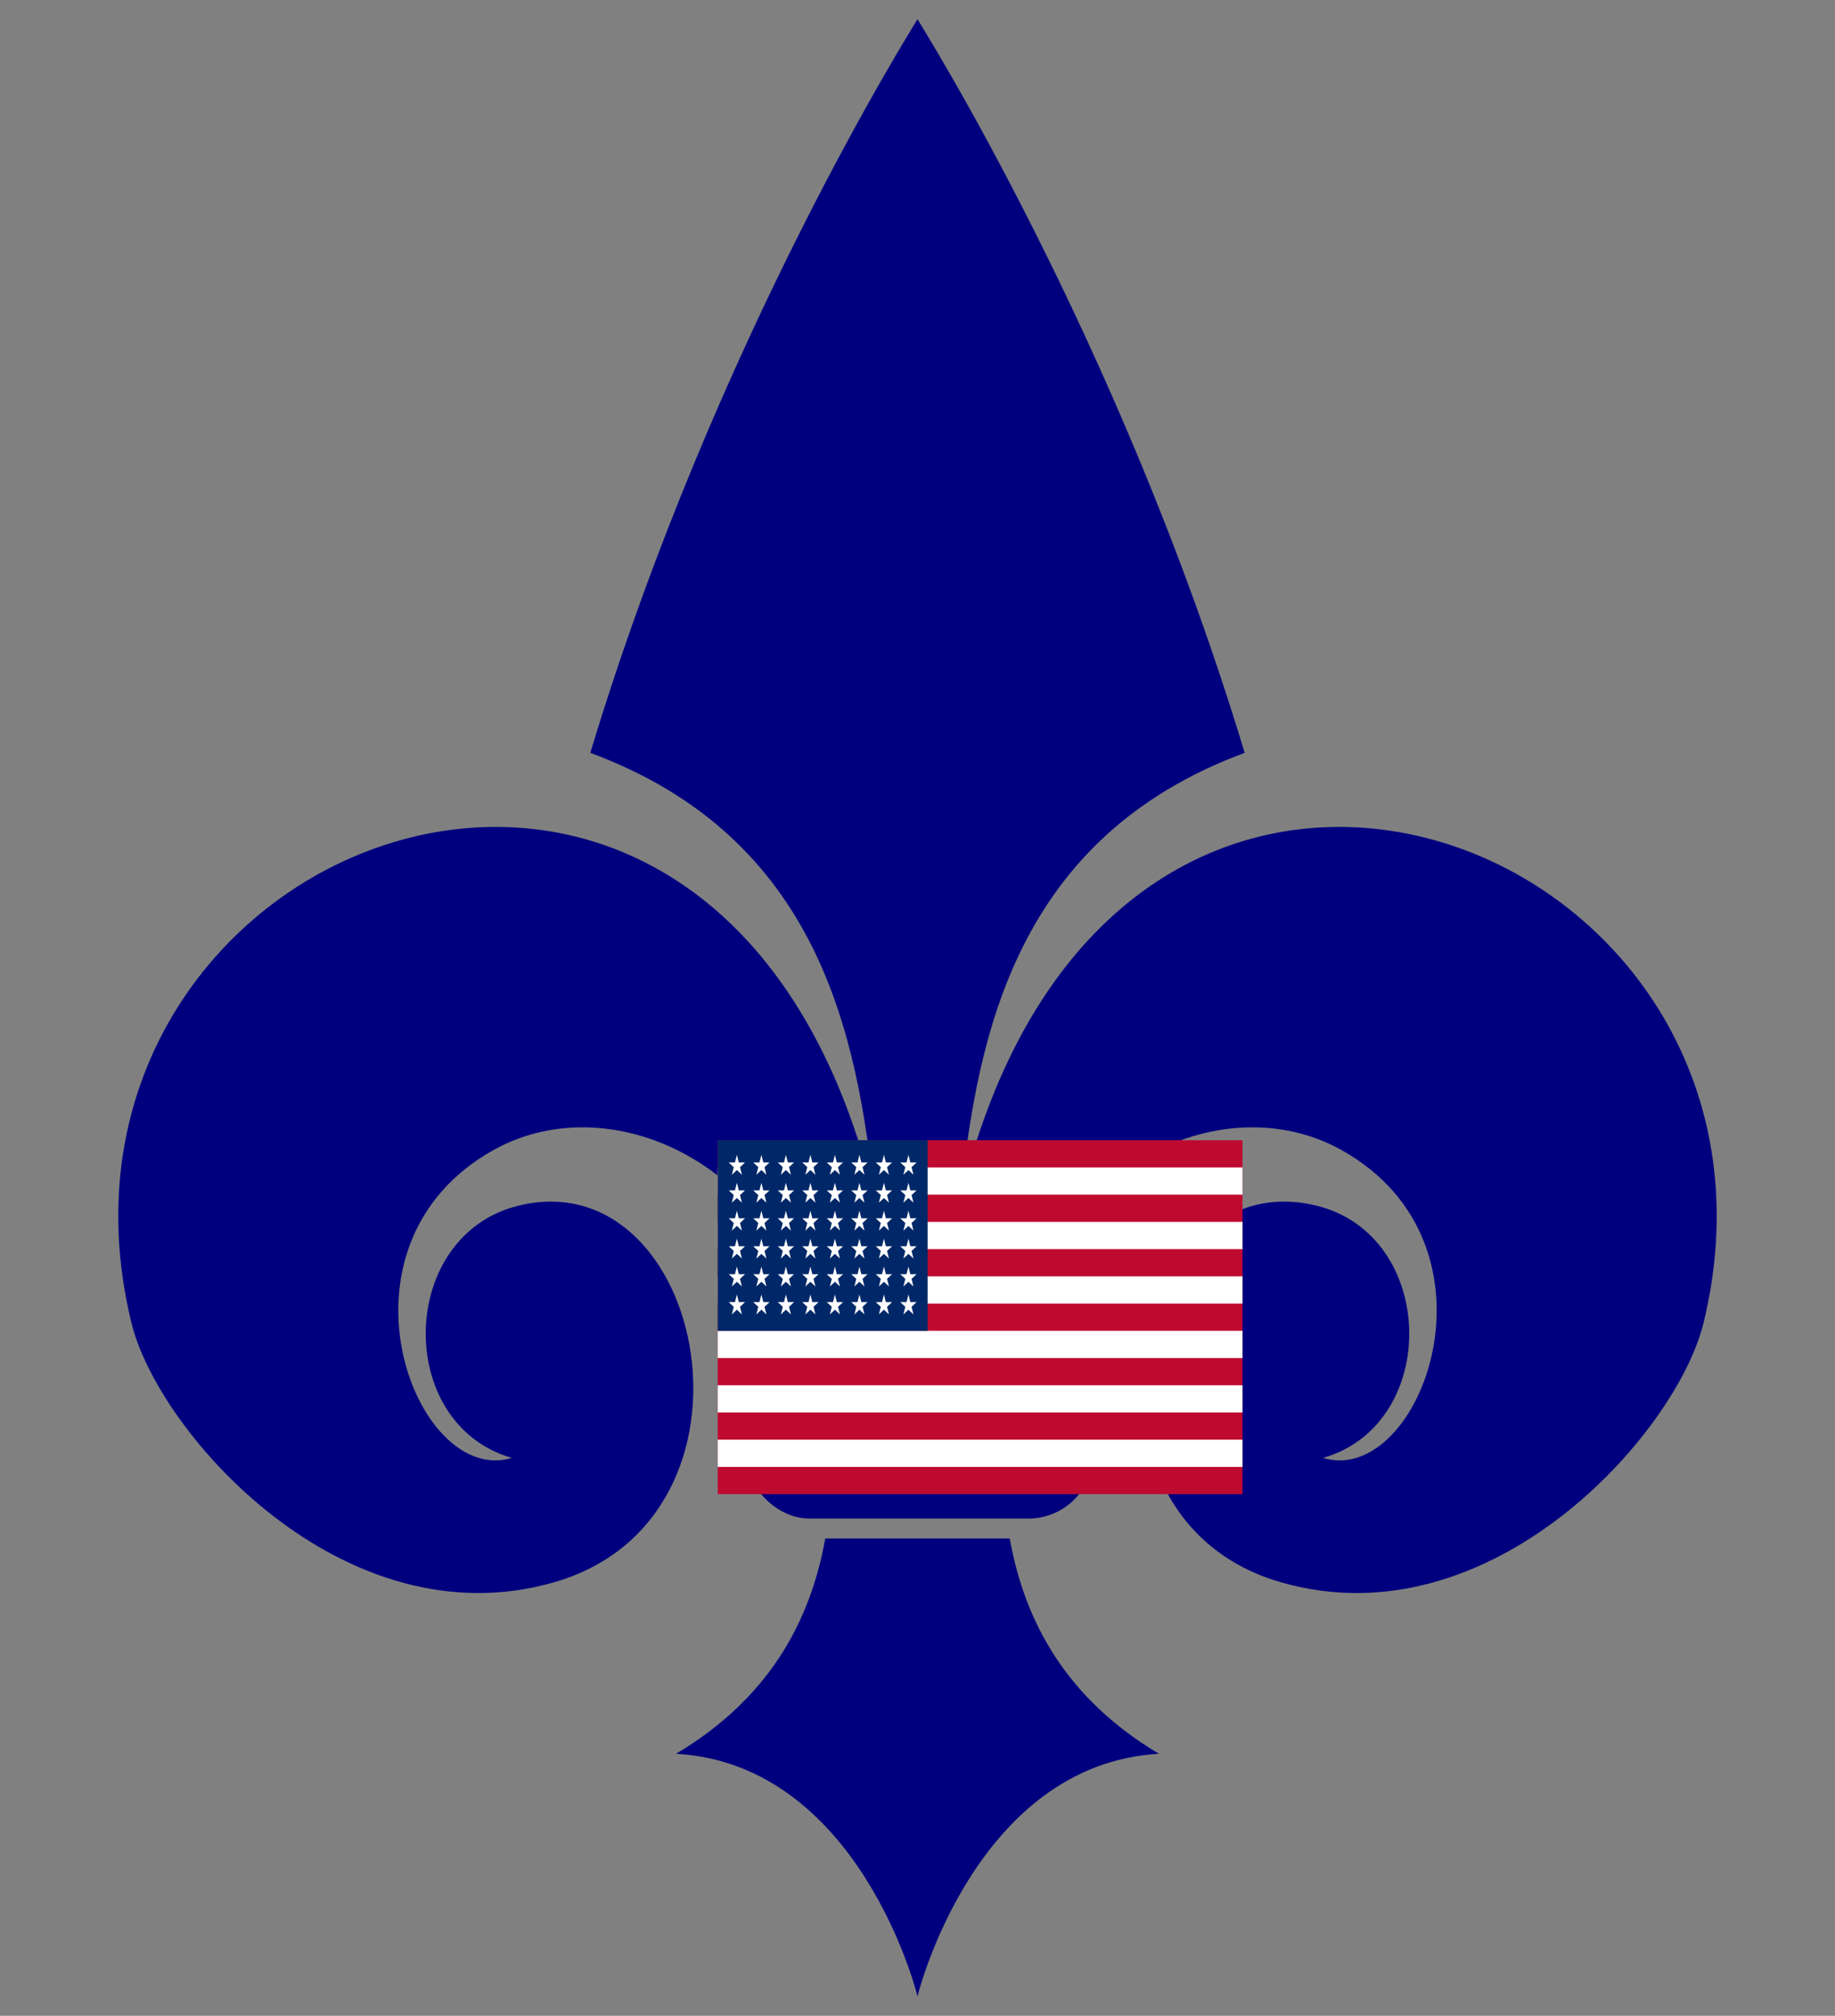 <?xml version="1.0"?><svg width="288.344" height="316.688" xmlns="http://www.w3.org/2000/svg" xmlns:xlink="http://www.w3.org/1999/xlink">
 <rect width="100%" height="100%" fill="#808080" stroke="none"/>
 <title>flower de francais</title>
 <defs>
  <symbol viewBox="0 0 380 200" height="200px" width="380px" y="0px" x="0px" id="svg_74" xmlns:xlink="http://www.w3.org/1999/xlink">
   <g id="svg_71">
    <g id="svg_73">
     <g>
      <g>
       <rect fill="#BF0A30" height="200" width="380"/>
       <rect fill="#FFFFFF" height="15.385" width="380" y="169.23"/>
       <rect fill="#FFFFFF" height="15.385" width="380" y="138.461"/>
       <rect fill="#FFFFFF" height="15.385" width="380" y="107.7"/>
       <rect fill="#FFFFFF" height="15.385" width="380" y="76.923"/>
       <rect fill="#FFFFFF" height="15.385" width="380" y="46.154"/>
       <rect fill="#FFFFFF" height="15.385" width="380" y="15.385"/>
      </g>
     </g>
    </g>
    <g id="svg_72">
     <rect fill="#002868" height="107.692" width="152" y="0.008"/>
     <g>
      <polygon fill="#FFFFFF" points="138.111 8.284 139.503 12.568 144.008 12.568 140.364 15.216 141.755 19.501 138.111 16.853 134.467 19.501 135.859 15.216 132.215 12.568 136.719 12.568"/>
      <polygon fill="#FFFFFF" points="120.365 8.284 121.757 12.568 126.262 12.568 122.618 15.216 124.009 19.501 120.365 16.853 116.721 19.501 118.113 15.216 114.469 12.568 118.973 12.568"/>
      <polygon fill="#FFFFFF" points="102.619 8.284 104.011 12.568 108.516 12.568 104.872 15.216 106.263 19.501 102.619 16.853 98.975 19.501 100.367 15.216 96.723 12.568 101.227 12.568"/>
      <polygon fill="#FFFFFF" points="84.873 8.284 86.265 12.568 90.77 12.568 87.125 15.216 88.517 19.501 84.873 16.853 81.229 19.501 82.621 15.216 78.977 12.568 83.481 12.568"/>
      <polygon fill="#FFFFFF" points="67.127 8.284 68.519 12.568 73.023 12.568 69.379 15.216 70.771 19.501 67.127 16.853 63.483 19.501 64.875 15.216 61.23 12.568 65.735 12.568"/>
      <polygon fill="#FFFFFF" points="49.381 8.284 50.773 12.568 55.277 12.568 51.633 15.216 53.025 19.501 49.381 16.853 45.737 19.501 47.128 15.216 43.484 12.568 47.989 12.568"/>
      <polygon fill="#FFFFFF" points="31.635 8.284 33.027 12.568 37.531 12.568 33.887 15.216 35.279 19.501 31.635 16.853 27.991 19.501 29.382 15.216 25.738 12.568 30.243 12.568"/>
      <polygon fill="#FFFFFF" points="13.889 8.284 15.281 12.568 19.785 12.568 16.141 15.216 17.533 19.501 13.889 16.853 10.245 19.501 11.636 15.216 7.992 12.568 12.497 12.568"/>
     </g>
     <g>
      <polygon fill="#FFFFFF" points="138.111 24.069 139.503 28.353 144.008 28.353 140.364 31 141.755 35.286 138.111 32.637 134.467 35.286 135.859 31 132.215 28.353 136.719 28.353"/>
      <polygon fill="#FFFFFF" points="120.365 24.069 121.757 28.353 126.262 28.353 122.618 31 124.009 35.286 120.365 32.637 116.721 35.286 118.113 31 114.469 28.353 118.973 28.353"/>
      <polygon fill="#FFFFFF" points="102.619 24.069 104.011 28.353 108.516 28.353 104.872 31 106.263 35.286 102.619 32.637 98.975 35.286 100.367 31 96.723 28.353 101.227 28.353"/>
      <polygon fill="#FFFFFF" points="84.873 24.069 86.265 28.353 90.77 28.353 87.125 31 88.517 35.286 84.873 32.637 81.229 35.286 82.621 31 78.977 28.353 83.481 28.353"/>
      <polygon fill="#FFFFFF" points="67.127 24.069 68.519 28.353 73.023 28.353 69.379 31 70.771 35.286 67.127 32.637 63.483 35.286 64.875 31 61.23 28.353 65.735 28.353"/>
      <polygon fill="#FFFFFF" points="49.381 24.069 50.773 28.353 55.277 28.353 51.633 31 53.025 35.286 49.381 32.637 45.737 35.286 47.128 31 43.484 28.353 47.989 28.353"/>
      <polygon fill="#FFFFFF" points="31.635 24.069 33.027 28.353 37.531 28.353 33.887 31 35.279 35.286 31.635 32.637 27.991 35.286 29.382 31 25.738 28.353 30.243 28.353"/>
      <polygon fill="#FFFFFF" points="13.889 24.069 15.281 28.353 19.785 28.353 16.141 31 17.533 35.286 13.889 32.637 10.245 35.286 11.636 31 7.992 28.353 12.497 28.353"/>
     </g>
     <g>
      <polygon fill="#FFFFFF" points="138.111 39.854 139.503 44.138 144.008 44.138 140.364 46.785 141.755 51.07 138.111 48.422 134.467 51.07 135.859 46.785 132.215 44.138 136.719 44.138"/>
      <polygon fill="#FFFFFF" points="120.365 39.854 121.757 44.138 126.262 44.138 122.618 46.785 124.009 51.07 120.365 48.422 116.721 51.07 118.113 46.785 114.469 44.138 118.973 44.138"/>
      <polygon fill="#FFFFFF" points="102.619 39.854 104.011 44.138 108.516 44.138 104.872 46.785 106.263 51.07 102.619 48.422 98.975 51.07 100.367 46.785 96.723 44.138 101.227 44.138"/>
      <polygon fill="#FFFFFF" points="84.873 39.854 86.265 44.138 90.77 44.138 87.125 46.785 88.517 51.07 84.873 48.422 81.229 51.07 82.621 46.785 78.977 44.138 83.481 44.138"/>
      <polygon fill="#FFFFFF" points="67.127 39.854 68.519 44.138 73.023 44.138 69.379 46.785 70.771 51.07 67.127 48.422 63.483 51.07 64.875 46.785 61.23 44.138 65.735 44.138"/>
      <polygon fill="#FFFFFF" points="49.381 39.854 50.773 44.138 55.277 44.138 51.633 46.785 53.025 51.07 49.381 48.422 45.737 51.07 47.128 46.785 43.484 44.138 47.989 44.138"/>
      <polygon fill="#FFFFFF" points="31.635 39.854 33.027 44.138 37.531 44.138 33.887 46.785 35.279 51.07 31.635 48.422 27.991 51.07 29.382 46.785 25.738 44.138 30.243 44.138"/>
      <polygon fill="#FFFFFF" points="13.889 39.854 15.281 44.138 19.785 44.138 16.141 46.785 17.533 51.07 13.889 48.422 10.245 51.07 11.636 46.785 7.992 44.138 12.497 44.138"/>
     </g>
     <g>
      <polygon fill="#FFFFFF" points="138.111 71.422 139.503 75.707 144.008 75.707 140.364 78.354 141.755 82.639 138.111 79.991 134.467 82.639 135.859 78.354 132.215 75.707 136.719 75.707"/>
      <polygon fill="#FFFFFF" points="120.365 71.422 121.757 75.707 126.262 75.707 122.618 78.354 124.009 82.639 120.365 79.991 116.721 82.639 118.113 78.354 114.469 75.707 118.973 75.707"/>
      <polygon fill="#FFFFFF" points="102.619 71.422 104.011 75.707 108.516 75.707 104.872 78.354 106.263 82.639 102.619 79.991 98.975 82.639 100.367 78.354 96.723 75.707 101.227 75.707"/>
      <polygon fill="#FFFFFF" points="84.873 71.422 86.265 75.707 90.77 75.707 87.125 78.354 88.517 82.639 84.873 79.991 81.229 82.639 82.621 78.354 78.977 75.707 83.481 75.707"/>
      <polygon fill="#FFFFFF" points="67.127 71.422 68.519 75.707 73.023 75.707 69.379 78.354 70.771 82.639 67.127 79.991 63.483 82.639 64.875 78.354 61.23 75.707 65.735 75.707"/>
      <polygon fill="#FFFFFF" points="49.381 71.422 50.773 75.707 55.277 75.707 51.633 78.354 53.025 82.639 49.381 79.991 45.737 82.639 47.128 78.354 43.484 75.707 47.989 75.707"/>
      <polygon fill="#FFFFFF" points="31.635 71.422 33.027 75.707 37.531 75.707 33.887 78.354 35.279 82.639 31.635 79.991 27.991 82.639 29.382 78.354 25.738 75.707 30.243 75.707"/>
      <polygon fill="#FFFFFF" points="13.889 71.422 15.281 75.707 19.785 75.707 16.141 78.354 17.533 82.639 13.889 79.991 10.245 82.639 11.636 78.354 7.992 75.707 12.497 75.707"/>
     </g>
     <g>
      <polygon fill="#FFFFFF" points="138.111 55.638 139.503 59.923 144.008 59.923 140.364 62.569 141.755 66.854 138.111 64.206 134.467 66.854 135.859 62.569 132.215 59.923 136.719 59.923"/>
      <polygon fill="#FFFFFF" points="120.365 55.638 121.757 59.923 126.262 59.923 122.618 62.569 124.009 66.854 120.365 64.206 116.721 66.854 118.113 62.569 114.469 59.923 118.973 59.923"/>
      <polygon fill="#FFFFFF" points="102.619 55.638 104.011 59.923 108.516 59.923 104.872 62.569 106.263 66.854 102.619 64.206 98.975 66.854 100.367 62.569 96.723 59.923 101.227 59.923"/>
      <polygon fill="#FFFFFF" points="84.873 55.638 86.265 59.923 90.77 59.923 87.125 62.569 88.517 66.854 84.873 64.206 81.229 66.854 82.621 62.569 78.977 59.923 83.481 59.923"/>
      <polygon fill="#FFFFFF" points="67.127 55.638 68.519 59.923 73.023 59.923 69.379 62.569 70.771 66.854 67.127 64.206 63.483 66.854 64.875 62.569 61.23 59.923 65.735 59.923"/>
      <polygon fill="#FFFFFF" points="49.381 55.638 50.773 59.923 55.277 59.923 51.633 62.569 53.025 66.854 49.381 64.206 45.737 66.854 47.128 62.569 43.484 59.923 47.989 59.923"/>
      <polygon fill="#FFFFFF" points="31.635 55.638 33.027 59.923 37.531 59.923 33.887 62.569 35.279 66.854 31.635 64.206 27.991 66.854 29.382 62.569 25.738 59.923 30.243 59.923"/>
      <polygon fill="#FFFFFF" points="13.889 55.638 15.281 59.923 19.785 59.923 16.141 62.569 17.533 66.854 13.889 64.206 10.245 66.854 11.636 62.569 7.992 59.923 12.497 59.923"/>
     </g>
     <g>
      <polygon fill="#FFFFFF" points="138.111 87.207 139.503 91.491 144.008 91.491 140.364 94.139 141.755 98.424 138.111 95.775 134.467 98.424 135.859 94.139 132.215 91.491 136.719 91.491"/>
      <polygon fill="#FFFFFF" points="120.365 87.207 121.757 91.491 126.262 91.491 122.618 94.139 124.009 98.424 120.365 95.775 116.721 98.424 118.113 94.139 114.469 91.491 118.973 91.491"/>
      <polygon fill="#FFFFFF" points="102.619 87.207 104.011 91.491 108.516 91.491 104.872 94.139 106.263 98.424 102.619 95.775 98.975 98.424 100.367 94.139 96.723 91.491 101.227 91.491"/>
      <polygon fill="#FFFFFF" points="84.873 87.207 86.265 91.491 90.77 91.491 87.125 94.139 88.517 98.424 84.873 95.775 81.229 98.424 82.621 94.139 78.977 91.491 83.481 91.491"/>
      <polygon fill="#FFFFFF" points="67.127 87.207 68.519 91.491 73.023 91.491 69.379 94.139 70.771 98.424 67.127 95.775 63.483 98.424 64.875 94.139 61.23 91.491 65.735 91.491"/>
      <polygon fill="#FFFFFF" points="49.381 87.207 50.773 91.491 55.277 91.491 51.633 94.139 53.025 98.424 49.381 95.775 45.737 98.424 47.128 94.139 43.484 91.491 47.989 91.491"/>
      <polygon fill="#FFFFFF" points="31.635 87.207 33.027 91.491 37.531 91.491 33.887 94.139 35.279 98.424 31.635 95.775 27.991 98.424 29.382 94.139 25.738 91.491 30.243 91.491"/>
      <polygon fill="#FFFFFF" points="13.889 87.207 15.281 91.491 19.785 91.491 16.141 94.139 17.533 98.424 13.889 95.775 10.245 98.424 11.636 94.139 7.992 91.491 12.497 91.491"/>
     </g>
    </g>
   </g>
  </symbol>
 </defs>
 <g>
  <title>Layer 1</title>
  <g id="layer1">
   <path d="m144.158,3.031c-0.12,0.308 -31.711,49.99 -51.399,115.243c35.987,13.316 41.968,44.386 44.674,70.023c-24.169,-100.189 -135.256,-56.546 -116.79,19.498c4.22,17.377 33.439,50.311 66.453,40.775c35.215,-10.172 23.808,-66.305 -5.581,-59.17c-19.021,4.618 -19.58,34.311 -1.089,39.641c-15.273,4.652 -29.729,-33.53 -2.75,-48.439c18.595,-10.276 47.127,2.307 52.134,35.073l14.347,0l0.027,0l14.347,0c5.007,-32.765 33.539,-45.348 52.134,-35.073c26.979,14.909 12.523,53.091 -2.75,48.439c18.491,-5.33 17.932,-35.022 -1.089,-39.641c-29.389,-7.135 -40.796,48.998 -5.581,59.17c33.014,9.536 62.234,-23.398 66.453,-40.775c18.466,-76.044 -92.621,-119.687 -116.79,-19.498c2.706,-25.636 8.687,-56.706 44.674,-70.023c-19.687,-65.253 -51.278,-114.935 -51.398,-115.243c-0,-0 -0.027,0 -0.027,0zm-14.483,238.672c-2.412,13.507 -9.223,25.346 -23.44,33.816c28.67,1.656 37.794,37.401 37.923,38.077l0,0.092c0,-0.001 0.027,-0.059 0.027,-0.061c0,-0.001 -0,-0.029 0,-0.031c0.128,-0.676 9.253,-36.421 37.923,-38.077c-14.216,-8.469 -21.027,-20.309 -23.44,-33.816l-14.483,0l-0.027,0l-14.483,0z" id="path3178" stroke-width="1px" fill-rule="evenodd" fill="#00007f"/>
   <rect width="54.516" height="19.771" rx="10.076" ry="10.076" x="117.149" y="218.796" id="rect2392" stroke-miterlimit="4" stroke-linejoin="round" stroke-linecap="round" stroke-width="4" fill-rule="nonzero" fill="#00007f"/>
  </g>
  <use x="363.576" y="644.358" transform="matrix(0.217,0,0,0.278,33.881,0) " xlink:href="#svg_74" id="svg_75"/>
 </g>
</svg>